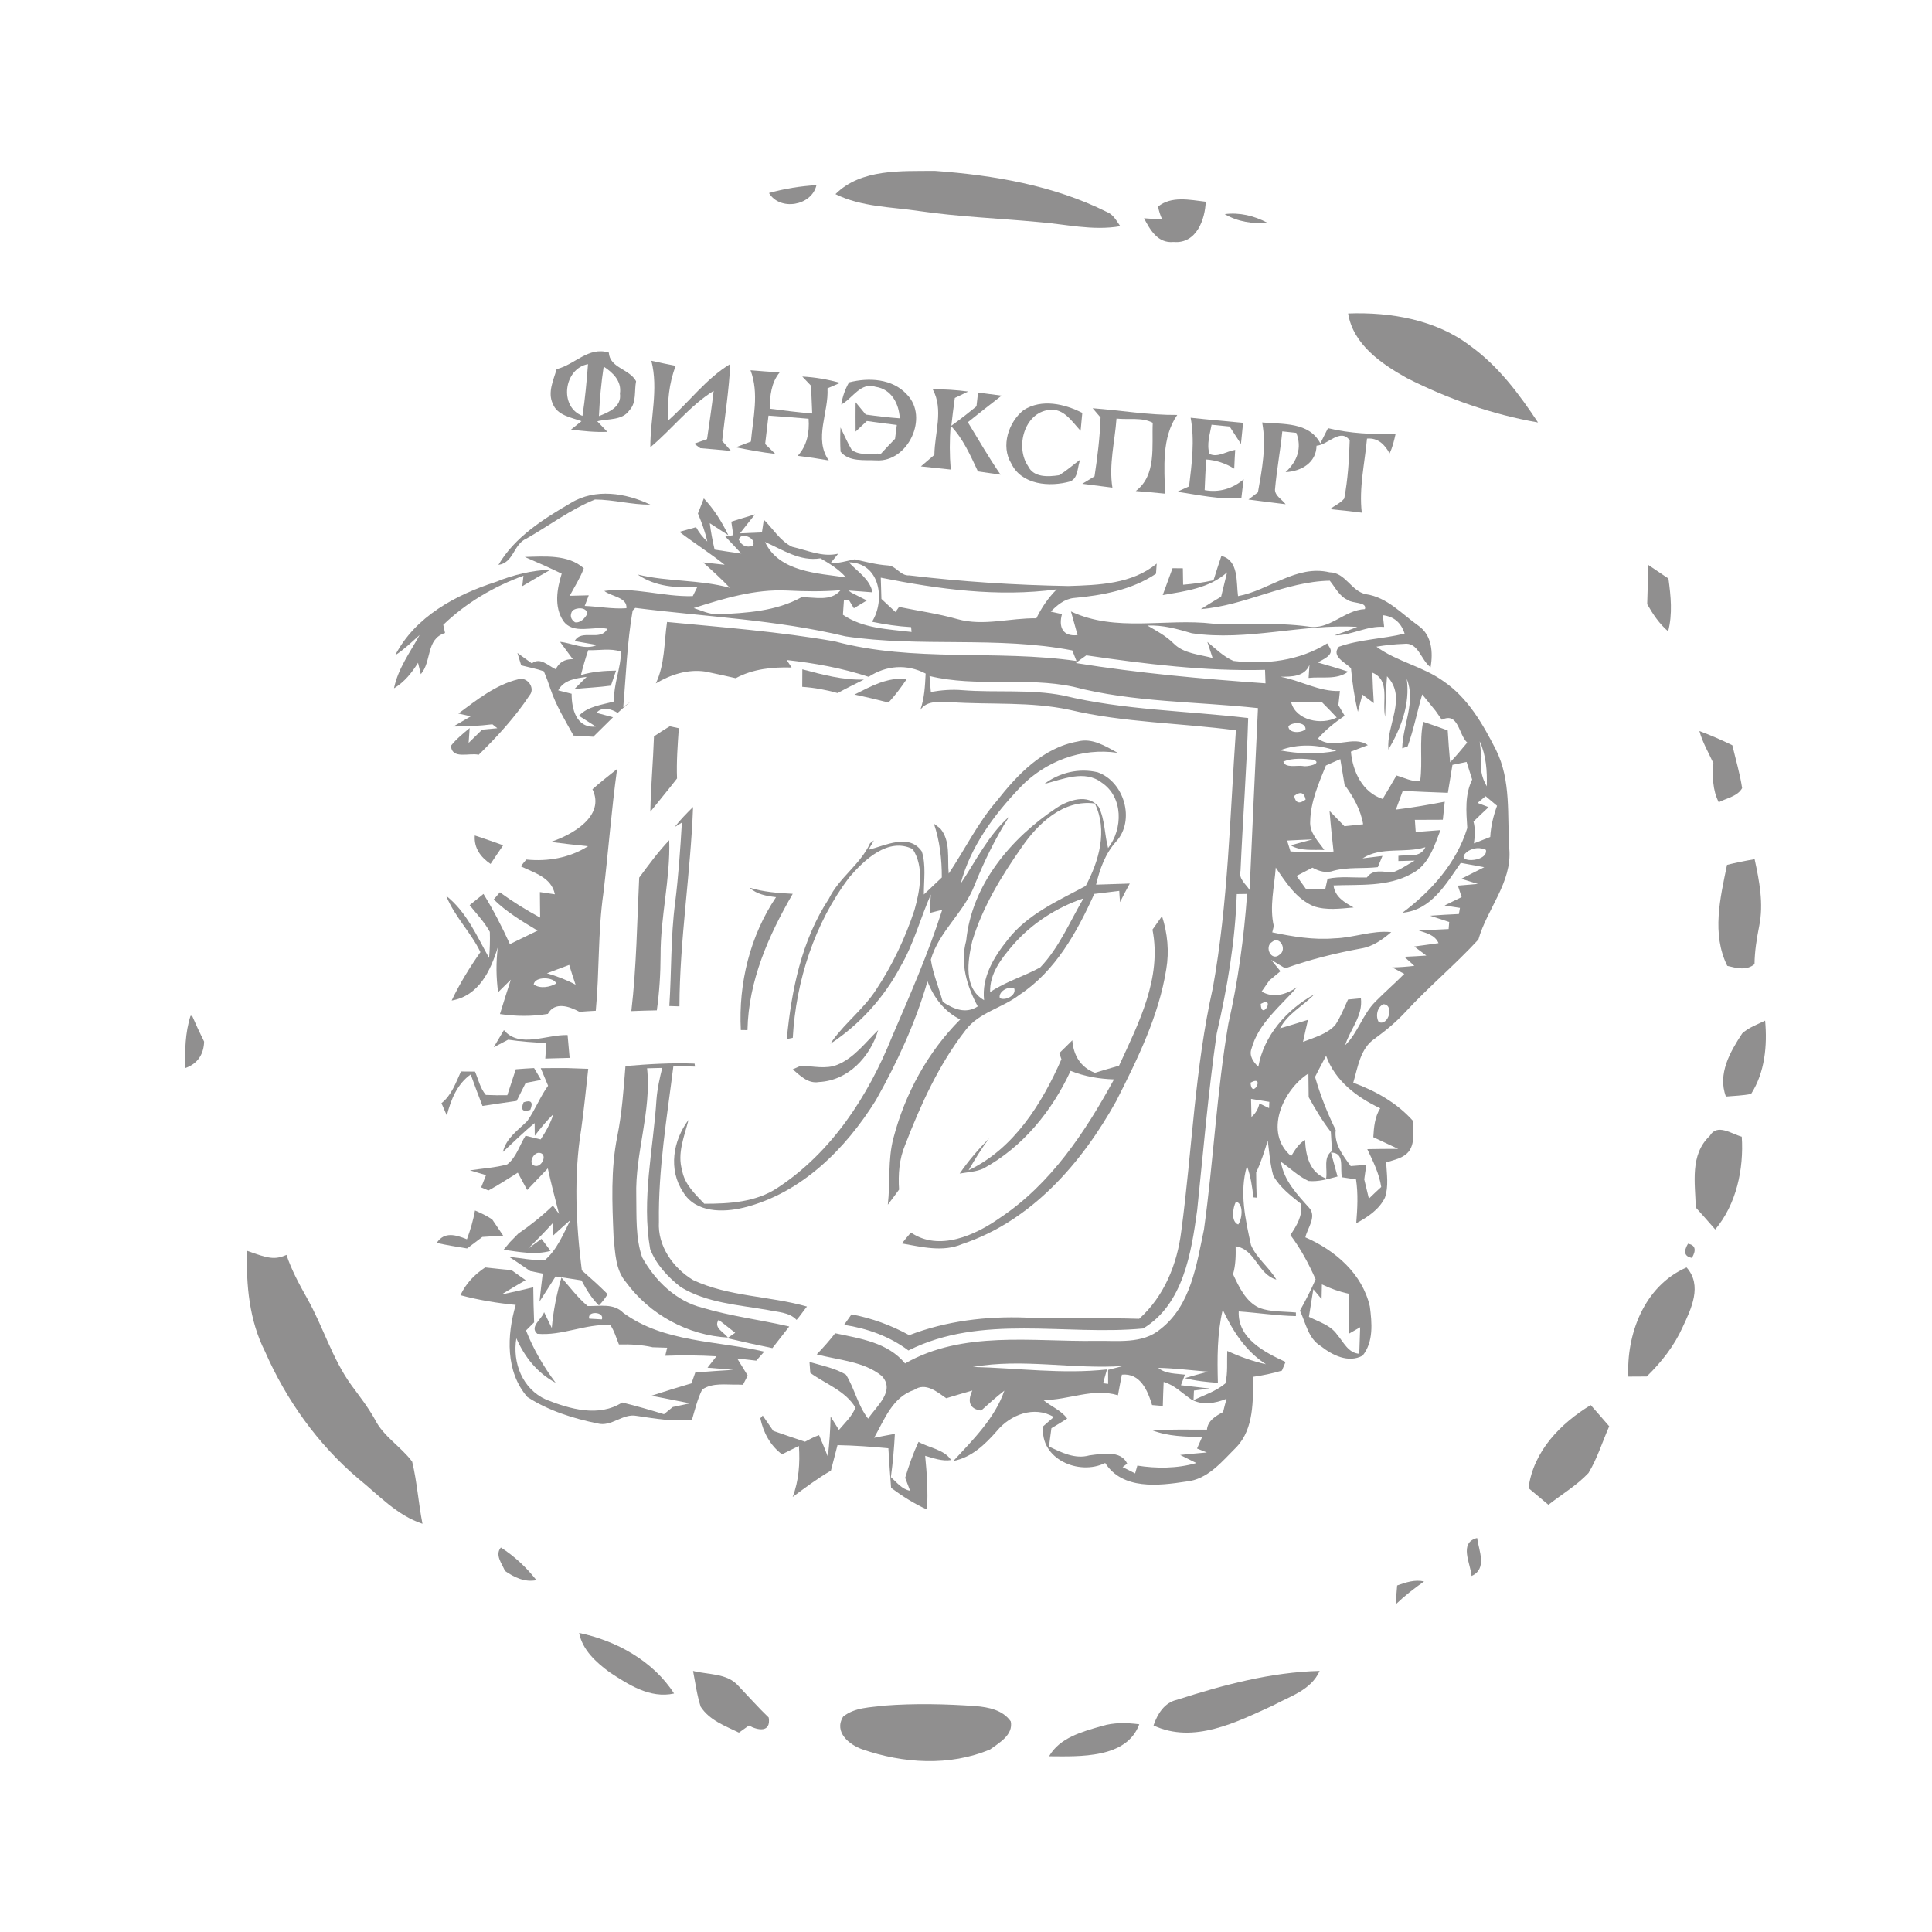 <?xml version="1.0" encoding="UTF-8"?> <svg xmlns="http://www.w3.org/2000/svg" xmlns:xlink="http://www.w3.org/1999/xlink" width="407px" height="407px" viewBox="0 0 407 407"> <!-- Generator: Sketch 63 (92445) - https://sketch.com --> <title>Desktop HD Copy 10</title> <desc>Created with Sketch.</desc> <g id="Desktop-HD-Copy-10" stroke="none" stroke-width="1" fill="none" fill-rule="evenodd"> <g id="#908f8fff" transform="translate(-393, 36)" fill="#908F8F" fill-rule="nonzero"> <path d="M569,4.894 C574.413,-0.489 582.851,0.067 589.951,0 C602.352,0.901 614.957,3.059 626.135,8.632 C627.528,9.155 628.185,10.501 629,11.646 C623.168,12.67 617.369,11.19 611.571,10.756 C603.292,9.989 594.98,9.666 586.758,8.476 C580.789,7.575 574.504,7.62 569,4.894 Z" id="Path"></path> <path d="M555,4.66 C558.275,3.732 561.627,3.208 565,3 C563.98,7.407 557.267,8.481 555,4.66 Z" id="Path"></path> <path d="M636.963,7.518 C639.762,5.229 643.65,6.102 647,6.496 C646.883,10.042 645.138,15.409 640.242,14.972 C636.823,15.324 635.23,12.278 634,9.978 C634.96,10.042 636.881,10.18 637.841,10.244 C637.42,9.36 637.139,8.455 636.963,7.518 Z" id="Path"></path> <path d="M651,9.106 C654.113,8.712 657.191,9.436 660,10.935 C656.875,11.189 653.762,10.719 651,9.106 Z" id="Path"></path> <path d="M677,30.04 C686.004,29.713 695.546,31.358 702.783,36.902 C708.689,41.171 713.051,47.042 717,53 C707.369,51.323 698.04,48.044 689.371,43.644 C683.935,40.616 678.04,36.52 677,30.04 Z" id="Path"></path> <path d="M510.263,41.761 C514.123,40.825 516.936,36.948 521.254,38.273 C521.461,41.549 525.572,41.672 527,44.312 C526.586,46.34 527.142,48.802 525.593,50.429 C524.078,52.646 521.058,52.145 518.822,52.758 C519.357,53.315 520.425,54.429 520.949,54.975 C518.386,55.086 515.824,54.808 513.294,54.496 C514.025,53.905 514.755,53.315 515.497,52.724 C513.327,51.933 510.405,51.532 509.445,49.048 C508.322,46.63 509.598,44.101 510.263,41.761 M515.704,51.61 C516.26,48 516.587,44.357 516.871,40.713 C511.779,41.627 510.699,49.705 515.704,51.61 M520.174,41.226 C519.651,44.68 519.335,48.167 519.171,51.655 C521.221,50.864 524.002,49.716 523.598,46.908 C524.002,44.279 522.104,42.485 520.174,41.226 Z" id="Shape"></path> <path d="M530.216,40 C531.914,40.381 533.625,40.74 535.346,41.077 C533.908,44.744 533.579,48.704 533.727,52.607 C538.166,48.715 541.722,43.78 546.841,40.684 C546.581,46.113 545.732,51.496 545.131,56.891 C545.596,57.419 546.536,58.473 547,59 C544.837,58.787 542.685,58.585 540.533,58.417 C540.216,58.181 539.559,57.71 539.231,57.475 C539.91,57.239 541.269,56.757 541.949,56.51 C542.436,53.123 542.945,49.736 543.342,46.337 C538.234,49.534 534.576,54.39 530,58.226 C529.967,52.158 531.756,46.012 530.216,40 Z" id="Path"></path> <path d="M551.105,42 C553.136,42.17 555.191,42.329 557.246,42.453 C555.445,44.63 555.203,47.396 555.145,50.094 C558.111,50.491 561.101,50.854 564.102,51.115 C564.021,49.165 563.94,47.215 563.859,45.265 C563.398,44.789 562.474,43.814 562.013,43.326 C564.714,43.462 567.391,43.939 570,44.653 C569.331,44.936 567.992,45.514 567.322,45.809 C567.622,50.865 564.379,56.454 567.599,61 C565.418,60.615 563.236,60.286 561.055,60.025 C563.04,57.848 563.548,55.048 563.34,52.214 C560.512,51.976 557.696,51.749 554.891,51.557 C554.66,53.552 554.418,55.547 554.187,57.542 C554.891,58.234 555.618,58.925 556.334,59.628 C553.529,59.3 550.759,58.789 548,58.234 C548.796,57.928 550.389,57.327 551.186,57.021 C551.636,52.033 552.952,46.852 551.105,42 Z" id="Path"></path> <path d="M571.864,44.553 C576.011,43.501 580.982,43.742 584.054,47.106 C588.75,51.883 584.295,61.393 577.624,60.987 C575.09,60.845 571.875,61.36 570.075,59.147 C569.977,57.449 569.977,55.75 570.065,54.052 C570.844,55.63 571.524,57.262 572.434,58.785 C574.223,60.089 576.538,59.475 578.601,59.563 C579.555,58.511 580.554,57.471 581.552,56.441 C581.64,55.707 581.838,54.249 581.925,53.526 C579.808,53.263 577.712,53 575.616,52.694 C574.815,53.439 574.025,54.173 573.246,54.918 C573.224,52.847 573.224,50.798 573.246,48.738 C573.96,49.593 574.673,50.459 575.386,51.335 C577.767,51.664 580.148,51.949 582.551,52.124 C582.375,49.045 580.806,45.988 577.482,45.495 C574.3,44.411 572.632,47.928 570.229,49.22 C570.481,47.555 571.03,45.999 571.864,44.553 Z" id="Path"></path> <path d="M589.487,46 C591.973,46 594.471,46.146 596.958,46.484 C596.009,46.934 595.07,47.385 594.144,47.835 C593.884,49.782 593.612,51.73 593.409,53.689 C595.217,52.394 596.981,51.009 598.71,49.591 C598.789,48.871 598.959,47.418 599.038,46.698 C600.688,46.912 602.338,47.126 604,47.351 C601.604,49.186 599.253,51.066 596.89,52.946 C599.151,56.649 601.31,60.42 603.785,64 C602.18,63.775 600.598,63.538 599.015,63.313 C597.41,59.925 595.907,56.413 593.262,53.666 C593.025,56.75 593.025,59.846 593.285,62.919 C591.171,62.683 589.08,62.469 587,62.255 C587.938,61.445 588.876,60.634 589.837,59.824 C589.894,55.208 591.826,50.323 589.487,46 Z" id="Path"></path> <path d="M608.639,50.384 C612.434,47.973 617.227,49.065 621,50.979 C620.913,51.919 620.729,53.812 620.642,54.752 C618.831,52.838 617.097,49.941 614.039,50.352 C608.737,50.925 606.85,58.202 609.582,62.202 C610.764,64.646 613.822,64.451 616.088,64.116 C617.693,63.176 619.081,61.91 620.588,60.808 C619.916,62.278 620.241,64.646 618.474,65.414 C614.136,66.646 608.205,66.181 606.026,61.618 C603.792,57.942 605.451,52.925 608.639,50.384 Z" id="Path"></path> <path d="M623.181,50 C629.117,50.449 635.019,51.468 641,51.413 C637.684,56.212 638.291,62.478 638.426,68 C636.368,67.781 634.311,67.606 632.265,67.441 C636.705,64.089 635.604,57.91 635.84,53.068 C633.58,51.851 630.702,52.465 628.206,52.18 C627.858,57.023 626.565,61.865 627.341,66.729 C625.216,66.455 623.102,66.181 621,65.918 C621.843,65.393 622.709,64.867 623.574,64.352 C624.204,60.233 624.71,56.102 624.845,51.95 C624.429,51.468 623.597,50.493 623.181,50 Z" id="Path"></path> <path d="M643.823,52 C647.489,52.401 651.186,52.715 654.872,53.073 C654.712,54.557 654.563,56.042 654.425,57.527 C653.615,56.302 652.816,55.078 652.038,53.853 C651.09,53.766 649.183,53.571 648.234,53.474 C647.883,55.489 647.158,57.57 647.787,59.618 C649.492,60.485 651.441,59.033 653.21,58.773 C653.125,60.084 653.061,61.417 653.008,62.739 C651.196,61.612 649.193,60.94 647.084,60.799 C646.967,62.945 646.86,65.09 646.775,67.247 C649.779,67.81 652.677,66.965 655,64.96 C654.819,66.282 654.659,67.604 654.51,68.927 C649.95,69.284 645.475,68.255 641,67.594 C641.82,67.214 642.651,66.835 643.493,66.467 C644.068,61.666 644.708,56.801 643.823,52 Z" id="Path"></path> <path d="M658,67.714 C658.869,62.861 659.818,57.919 658.892,53 C663.304,53.4 668.768,52.867 671.146,57.397 C671.671,56.331 672.209,55.265 672.757,54.199 C677.41,55.321 682.222,55.543 687,55.41 C686.68,56.809 686.371,58.219 685.731,59.518 C684.714,57.642 683.296,56.198 680.976,56.398 C680.507,61.584 679.261,66.759 679.879,72 C677.627,71.711 675.398,71.456 673.169,71.256 C674.163,70.512 675.386,69.99 676.187,69.024 C676.941,64.982 677.215,60.851 677.33,56.753 C675.352,54.099 672.792,57.731 670.346,57.897 C670.288,61.451 667.191,63.283 663.83,63.461 C666.299,61.195 667.316,58.33 666.082,55.188 C665.35,55.11 663.864,54.954 663.133,54.877 C662.721,58.985 661.944,63.061 661.59,67.181 C661.635,68.513 663.087,69.213 663.83,70.223 C661.212,69.901 658.595,69.579 656,69.235 C656.503,68.857 657.497,68.091 658,67.714 Z" id="Path"></path> <path d="M513.254,69.958 C518.395,66.822 524.825,67.837 530,70.311 C526.068,70.344 522.249,69.251 518.339,69.229 C513.186,71.316 508.723,74.695 503.932,77.445 C501.141,78.605 501.277,82.514 498,83 C501.412,77.136 507.469,73.326 513.254,69.958 Z" id="Path"></path> <path d="M541.27,69 C543.409,71.272 545.077,73.925 546.432,76.746 C545.458,76.108 543.498,74.843 542.524,74.216 C542.759,76.086 543.106,77.944 543.543,79.78 C545.413,80.071 547.272,80.351 549.164,80.608 C548.044,79.388 546.925,78.201 545.794,77.026 L547.473,76.735 C547.328,75.784 547.193,74.832 547.059,73.892 C548.716,73.377 550.374,72.851 552.053,72.358 C551.001,73.69 549.914,75.011 548.884,76.354 C550.049,76.31 552.356,76.209 553.509,76.153 C553.61,75.481 553.811,74.149 553.912,73.478 C555.86,75.381 557.35,77.978 559.869,79.187 C563.049,79.903 566.263,81.437 569.577,80.642 C569.174,81.134 568.379,82.108 567.987,82.601 C569.712,82.713 571.391,82.142 573.082,81.817 C575.367,82.366 577.651,82.948 580.025,83.116 C581.783,83.172 582.667,85.343 584.537,85.209 C595.657,86.541 606.854,87.257 618.052,87.448 C624.434,87.257 631.511,87.022 636.673,82.724 C636.64,83.261 636.573,84.325 636.528,84.862 C631.411,88.287 625.185,89.429 619.172,89.978 C617.201,90.201 615.678,91.5 614.357,92.843 C614.95,92.978 616.126,93.235 616.719,93.369 C615.98,96.045 616.831,98.149 620,97.791 C619.653,96.549 618.959,94.052 618.612,92.81 C628.096,97.265 638.521,94.209 648.476,95.373 C655.172,95.631 661.902,95.071 668.564,95.978 C673.066,96.828 676.156,92.507 680.534,92.317 C681.061,90.739 677.858,91.175 676.918,90.381 C675.148,89.631 674.286,87.716 673.133,86.328 C663.738,86.507 655.295,91.578 645.979,92.317 C647.378,91.422 648.8,90.549 650.245,89.698 C650.659,87.985 651.074,86.272 651.499,84.571 C647.748,87.929 642.687,88.534 637.939,89.362 C638.622,87.47 639.316,85.59 640.01,83.698 C640.548,83.698 641.634,83.72 642.183,83.72 C642.194,84.582 642.227,86.317 642.239,87.179 C644.377,87 646.527,86.709 648.644,86.239 C649.17,84.526 649.73,82.813 650.301,81.112 C654.019,82.052 653.403,86.653 653.806,89.575 C660.39,88.366 666.078,82.914 673.088,84.56 C676.47,84.593 677.645,88.556 680.747,89.172 C685.271,89.821 688.362,93.392 691.922,95.899 C694.666,97.892 694.901,101.474 694.375,104.563 C692.314,103.075 691.822,99.19 688.742,99.638 C686.794,99.705 684.868,99.907 682.964,100.231 C687.287,103.399 692.773,104.384 697.118,107.53 C702.224,111.022 705.393,116.541 708.136,121.948 C711.373,128.407 710.499,135.806 710.947,142.78 C711.585,149.866 706.278,155.418 704.441,161.922 C699.593,167.183 694.083,171.784 689.224,177.022 C687.242,179.194 684.98,181.075 682.606,182.799 C679.549,184.847 679.056,188.821 678.082,192.078 C682.83,193.836 687.32,196.343 690.713,200.183 C690.59,202.243 691.127,204.56 689.907,206.396 C688.776,208.007 686.727,208.299 685.013,208.881 C685.137,211.332 685.573,213.896 684.756,216.291 C683.535,218.821 681.094,220.422 678.709,221.687 C678.956,218.608 679.135,215.519 678.664,212.451 C677.925,212.34 676.447,212.116 675.719,212.004 C675.193,210.146 676.436,206.821 673.39,206.799 C673.726,208.063 674.421,210.582 674.768,211.847 C672.763,212.362 670.725,213 668.654,212.787 C666.493,211.791 664.768,210.056 662.831,208.735 C663.469,212.72 666.257,215.608 668.822,218.474 C670.423,220.354 668.419,222.705 667.993,224.664 C674.264,227.384 679.997,232.321 681.576,239.228 C682.024,242.675 682.393,246.672 680.053,249.582 C677.052,251.205 673.67,249.493 671.263,247.59 C668.587,245.989 668.083,242.698 666.851,240.101 C668.049,237.951 669.18,235.757 670.154,233.507 C668.699,230.216 666.997,227.037 664.835,224.172 C666.157,222.213 667.444,220.097 667.097,217.623 C664.925,215.888 662.618,214.142 661.241,211.679 C660.547,209.272 660.401,206.743 660.065,204.28 C659.36,206.552 658.666,208.836 657.624,210.985 C657.624,212.754 657.669,214.534 657.736,216.302 C657.557,216.291 657.221,216.257 657.042,216.235 C656.796,213.996 656.471,211.769 655.687,209.653 C654.052,215.138 655.351,220.858 656.538,226.287 C657.725,229.075 660.345,230.955 661.879,233.563 C657.949,232.466 657.479,227.149 653.302,226.545 C653.347,228.515 653.313,230.53 652.753,232.433 C654.041,235.153 655.407,238.187 658.307,239.53 C660.748,240.425 663.424,240.246 666,240.493 L666,241.254 C661.958,241.175 657.971,240.549 653.951,240.269 C653.716,245.978 659.382,248.866 663.816,250.914 C663.626,251.373 663.245,252.28 663.055,252.739 C661.084,253.332 659.057,253.746 657.031,254.037 C656.919,259.063 657.21,264.884 653.503,268.825 C650.446,271.847 647.457,275.687 642.843,276.112 C637.054,276.996 629.485,277.892 625.823,272.194 C620.291,274.937 611.96,271.332 612.767,264.459 C613.326,263.978 614.435,262.993 614.995,262.511 C610.885,260.082 605.858,261.996 603.013,265.444 C600.539,268.276 597.683,271.03 593.843,271.769 C597.952,267.336 602.61,262.724 604.581,256.959 C602.879,258.291 601.278,259.713 599.688,261.157 C597.236,260.832 596.754,259.231 597.829,256.937 C595.97,257.451 594.167,258.011 592.342,258.56 C590.405,257.216 587.986,255.146 585.601,256.791 C580.988,258.325 579.331,263.037 577.147,266.888 C578.592,266.597 580.047,266.328 581.514,266.06 C581.357,269.104 581.089,272.149 580.674,275.172 C581.906,276.269 582.981,277.724 584.728,278.049 C584.47,277.366 583.944,276 583.686,275.317 C584.459,272.743 585.355,270.201 586.497,267.75 C588.703,269.004 591.939,269.351 593.361,271.578 C591.458,271.881 589.666,271.175 587.897,270.683 C588.266,274.444 588.513,278.216 588.289,282 C585.59,280.78 583.093,279.19 580.719,277.433 C580.506,274.657 580.316,271.869 580.148,269.093 C576.576,268.757 573.004,268.5 569.432,268.433 C568.962,270.224 568.502,272.015 568.043,273.806 C565.21,275.451 562.601,277.41 559.981,279.358 C561.291,275.922 561.549,272.25 561.302,268.612 C560.104,269.183 558.917,269.776 557.742,270.369 C555.267,268.534 553.789,265.746 553.173,262.78 L553.677,262.209 C554.405,263.272 555.155,264.347 555.905,265.433 C558.122,266.205 560.351,266.978 562.59,267.716 C563.542,267.213 564.505,266.675 565.546,266.328 C566.185,267.817 566.8,269.317 567.394,270.84 C567.73,268.041 567.92,265.231 567.976,262.422 C568.547,263.351 569.141,264.291 569.734,265.231 C570.977,263.743 572.5,262.388 573.205,260.53 C571.123,257.004 566.901,255.537 563.699,253.22 C563.665,252.638 563.576,251.485 563.531,250.914 C566.117,251.687 568.861,252.19 571.212,253.59 C573.038,256.522 573.698,260.082 575.882,262.858 C577.573,260.272 581.738,256.993 578.726,253.836 C574.908,250.757 569.633,250.545 565.054,249.313 C566.431,247.903 567.73,246.425 568.939,244.869 C574.191,245.989 580.014,246.795 583.664,251.228 C595.869,244.265 610.348,246.672 623.74,246.481 C628.354,246.381 633.684,247.22 637.491,243.974 C643.873,239.015 645.06,230.429 646.628,223.03 C648.632,208.612 649.316,194.026 651.768,179.675 C653.817,170.675 655.06,161.519 655.721,152.317 C654.981,152.317 654.254,152.328 653.537,152.351 C653.223,162.269 651.544,172.086 649.316,181.735 C647.535,194.071 646.494,206.507 645.206,218.899 C643.985,227.866 642.272,238.802 633.818,243.862 C617.38,245.418 599.8,240.75 584.369,248.496 C580.406,245.519 575.691,243.84 570.82,243.101 C571.212,242.552 571.996,241.444 572.388,240.884 C576.643,241.69 580.73,243.179 584.537,245.272 C592.365,242.261 600.796,241.254 609.15,241.567 C617.089,241.881 625.028,241.567 632.978,241.825 C638.241,237.112 640.996,230.295 641.847,223.399 C644.142,206.328 644.702,188.978 648.498,172.131 C651.734,154.198 652.093,135.974 653.358,117.851 C641.69,116.284 629.798,116.25 618.298,113.53 C610.124,111.772 601.715,112.478 593.428,111.929 C591.144,111.951 588.401,111.381 586.878,113.541 C587.751,111.09 587.874,108.47 587.998,105.896 C584.034,103.825 579.7,104.16 575.994,106.578 C570.395,104.731 564.572,103.69 558.727,103.041 L559.768,104.619 C555.726,104.496 551.594,104.91 547.989,106.869 C545.85,106.388 543.711,105.896 541.583,105.47 C537.899,104.922 534.294,106.108 531.159,107.966 C533.085,103.937 532.883,99.358 533.521,95.026 C545.312,96.157 557.171,97.063 568.85,99.112 C585.478,103.578 602.89,100.813 619.776,103.243 C619.564,102.683 619.116,101.575 618.892,101.015 C603.159,97.959 586.923,100.422 571.1,98.049 C556.577,94.545 541.595,93.929 526.825,92.06 L526.276,92.619 C525.101,99.325 524.888,106.187 524.294,112.981 L525.907,111.75 C524.955,112.534 524.014,113.351 523.119,114.179 C521.831,113.34 519.759,112.78 518.662,114.168 C519.535,114.403 521.271,114.862 522.144,115.097 C520.756,116.474 519.367,117.84 517.979,119.205 C516.579,119.116 515.202,119.037 513.825,118.959 C512.055,115.769 510.129,112.623 508.965,109.153 C508.551,107.877 508.08,106.623 507.565,105.414 C505.998,104.866 504.363,104.575 502.795,104.16 C502.593,103.511 502.202,102.213 502,101.552 C502.761,102.101 504.273,103.198 505.035,103.746 C506.837,102.381 508.472,104.261 510.073,104.989 C510.768,103.545 511.966,102.828 513.668,102.862 C512.75,101.642 511.854,100.422 510.98,99.213 C513.5,99.448 516.221,101.026 518.763,99.873 C517.587,99.672 515.236,99.257 514.06,99.045 C515.493,96.392 519.491,99.224 520.946,96.459 C517.945,95.832 513.735,97.769 511.641,94.769 C509.682,91.769 510.342,88.052 511.328,84.851 C508.775,83.597 506.166,82.444 503.545,81.325 C507.666,81.224 512.694,80.743 515.986,83.72 C515.236,85.757 514.037,87.593 513.018,89.507 C514.026,89.485 516.019,89.429 517.027,89.407 C516.814,89.966 516.389,91.086 516.176,91.646 C519.099,91.757 522.032,92.34 524.966,92.127 C525.168,89.799 521.786,89.698 520.308,88.489 C526.601,87.593 532.715,89.765 538.941,89.575 L539.926,87.593 C535.57,87.918 531.024,87.593 527.329,85.03 C533.756,86.586 540.374,86.071 546.757,87.828 C544.965,85.948 543.039,84.201 541.113,82.478 C542.255,82.601 544.528,82.847 545.659,82.97 C542.58,80.519 539.254,78.425 536.13,76.041 C537.015,75.795 538.762,75.302 539.635,75.056 C540.251,76.187 541.035,77.194 541.998,78.067 C541.55,76.03 540.822,74.082 540.027,72.168 C540.43,71.104 540.844,70.052 541.27,69 M548.649,77.709 C549.287,79.007 550.273,79.422 551.605,78.963 C552.546,77.407 548.952,75.884 548.649,77.709 M554.158,78.168 C557.126,84.493 565.222,84.761 571.212,85.634 C569.689,83.899 567.786,82.746 565.837,81.616 C561.538,82.332 557.887,79.802 554.158,78.168 M571.817,82.455 C573.609,84.414 576.251,85.959 576.8,88.78 C575.098,88.657 573.407,88.5 571.727,88.399 L572.399,88.869 C573.463,89.407 574.538,89.944 575.613,90.493 C574.695,91.052 573.799,91.601 572.881,92.138 C572.634,91.735 572.142,90.918 571.895,90.504 C571.615,90.481 571.067,90.414 570.787,90.392 C570.731,91.164 570.63,92.731 570.574,93.504 C574.863,96.425 580.058,96.526 585.03,97.131 L584.941,96.112 C582.152,95.955 579.409,95.541 576.699,94.981 C579.555,90.437 578.412,82.534 571.817,82.455 M578.547,85.69 C578.58,87.179 578.625,88.668 578.681,90.168 C579.655,91.075 580.652,91.993 581.637,92.922 C581.828,92.653 582.208,92.127 582.399,91.858 C586.508,92.698 590.685,93.28 594.727,94.433 C600.192,95.966 605.779,94.153 611.322,94.254 C612.419,92.004 613.83,89.922 615.611,88.153 C603.181,89.832 590.741,88.119 578.547,85.69 M539.142,92.093 C540.788,92.631 542.435,93.425 544.226,93.414 C550.228,93.134 556.454,92.787 561.84,89.821 C564.606,89.743 568.021,90.817 570.07,88.332 C566.308,88.646 562.534,88.59 558.772,88.399 C552.031,88.075 545.491,90.067 539.142,92.093 M513.556,92.687 C513.007,93.638 513.198,94.444 514.127,95.093 C515.258,95.295 516.288,94.198 516.736,93.257 C516.579,91.847 514.373,91.925 513.556,92.687 M684.308,93.593 C684.386,94.209 684.521,95.451 684.588,96.067 C680.949,95.776 677.746,97.881 674.129,97.847 C675.742,97.31 677.332,96.705 678.933,96.067 C667.321,95.373 655.698,99.123 644.075,97.399 C641.029,96.493 637.928,95.631 634.714,95.776 C636.64,96.896 638.655,97.959 640.245,99.56 C642.395,101.72 645.654,101.843 648.453,102.616 C648.073,101.474 647.703,100.354 647.345,99.224 C649.092,100.657 650.738,102.325 652.843,103.231 C659.617,104.049 666.717,103.22 672.595,99.537 L673.133,100.444 C674.107,102.011 671.599,102.963 670.591,103.556 C672.741,104.172 674.868,104.787 677.007,105.493 C674.622,107.284 671.42,106.489 668.676,106.813 C668.721,106.131 668.811,104.765 668.855,104.082 C667.792,106.59 665.093,106.545 662.764,106.567 C666.974,107.34 670.904,109.746 675.272,109.567 C675.182,110.306 675.025,111.806 674.947,112.545 C675.272,113.104 675.932,114.224 676.268,114.784 C674.219,116.172 672.282,117.728 670.647,119.575 C673.894,122.104 678.105,118.757 681.15,120.974 C680.254,121.31 678.474,121.993 677.589,122.34 C677.959,126.526 679.997,130.903 684.274,132.313 C685.26,130.679 686.223,129.022 687.186,127.366 C688.821,127.836 690.399,128.698 692.169,128.563 C692.751,124.41 691.945,120.179 692.818,116.049 C694.531,116.631 696.267,117.224 697.98,117.873 C698.115,120.112 698.271,122.351 698.484,124.59 C699.749,123.269 700.914,121.847 702.09,120.437 C700.231,118.713 700.276,113.933 696.737,115.623 C696.413,115.153 695.752,114.224 695.427,113.754 C694.475,112.59 693.535,111.437 692.605,110.284 C691.542,113.922 690.825,117.66 689.537,121.231 L688.395,121.646 C688.496,116.731 691.306,111.873 689.347,107.004 C690.086,112.332 688.149,117.392 685.495,121.903 C684.991,116.709 689.526,110.978 685.193,106.466 C684.935,109.31 684.913,112.164 684.801,115.007 C684.106,111.851 685.932,107.25 682.102,105.705 C682.169,107.843 682.27,109.993 682.404,112.131 C681.598,111.526 680.792,110.922 680.008,110.328 C679.773,111.235 679.291,113.037 679.056,113.944 C678.328,110.922 677.881,107.854 677.601,104.765 C676.425,103.567 673.357,102.257 675.059,100.243 C679.359,98.687 684.342,98.597 688.899,97.478 C688.16,95.16 686.626,93.862 684.308,93.593 M516.915,100.97 C516.333,102.694 515.818,104.44 515.381,106.209 C517.777,105.493 520.274,105.302 522.783,105.269 C522.514,106.052 521.965,107.642 521.697,108.437 C519.144,108.784 516.568,108.896 514.015,109.142 C514.877,108.291 515.728,107.44 516.59,106.59 C514.306,106.903 511.787,107.205 510.589,109.433 C511.294,109.612 512.716,109.97 513.422,110.149 C513.41,113.362 514.418,117.47 518.516,117.056 C517.33,116.284 516.143,115.534 514.956,114.784 C516.893,112.746 519.815,112.5 522.391,111.761 C522.167,108.168 523.813,104.821 523.813,101.261 C521.596,100.522 519.188,101.037 516.915,100.97 M619.642,103.679 C632.866,105.806 646.225,107.015 659.595,107.955 C659.573,107.25 659.517,105.828 659.494,105.112 C646.897,105.437 634.288,103.881 621.848,102.056 C621.086,102.582 620.359,103.119 619.642,103.679 M589.095,109.769 C591.278,109.388 593.54,109.198 595.78,109.399 C602.846,109.948 610.001,109.142 617.01,110.519 C629.753,113.608 642.955,113.72 655.944,115.265 C655.631,126 654.802,136.713 654.332,147.437 C653.873,149.16 655.452,150.224 656.247,151.489 C656.829,138.716 657.378,125.944 658.005,113.172 C645.038,111.761 631.825,111.985 619.149,108.683 C609.139,106.534 598.725,108.828 588.815,106.41 C588.893,107.53 588.994,108.649 589.095,109.769 M664.992,111.929 C666.011,115.791 671.364,116.81 674.6,115.153 C673.569,114.034 672.528,112.97 671.464,111.907 C669.292,111.907 667.131,111.896 664.992,111.929 M664.41,116.989 C664.455,118.545 667.142,118.466 668.038,117.604 C668.027,116.026 665.25,116.06 664.41,116.989 M705.102,123.313 C704.699,125.519 705.046,127.713 706.21,129.649 C706.3,126.425 706.087,123.146 704.721,120.168 C704.822,121.22 704.956,122.261 705.102,123.313 M662.641,122.071 C666.549,122.81 670.58,122.944 674.521,122.183 C670.748,120.795 666.414,120.627 662.641,122.071 M663.357,124.433 C663.727,125.899 666.325,125.149 667.512,125.373 C668.127,125.597 671.744,124.937 669.74,124.041 C667.635,123.817 665.328,123.616 663.357,124.433 M672.315,125.261 C670.804,129.022 669.102,132.873 669.012,136.993 C668.822,139.444 670.714,141.213 671.991,143.06 C669.594,142.959 667.041,143.351 664.891,142.075 C666.045,141.761 668.351,141.134 669.505,140.832 C667.702,140.899 665.91,140.978 664.141,141.078 C664.32,141.649 664.679,142.791 664.858,143.362 C667.87,143.586 670.904,143.575 673.928,143.384 C673.614,140.53 673.312,137.687 673.088,134.832 C674.129,135.896 675.16,136.97 676.223,138.056 C677.209,137.955 679.179,137.754 680.165,137.642 C679.639,134.552 678.093,131.821 676.257,129.347 C675.943,127.534 675.663,125.72 675.35,123.918 C674.331,124.366 673.312,124.813 672.315,125.261 M698.977,125.127 C698.652,127.086 698.327,129.056 698.014,131.015 C694.834,130.892 691.665,130.78 688.507,130.612 C688.014,131.922 687.533,133.243 687.063,134.552 C690.511,134.138 693.938,133.545 697.353,132.884 C697.208,134.149 697.073,135.414 696.95,136.69 C694.979,136.701 692.997,136.701 691.06,136.713 L691.239,139.276 C692.964,139.142 694.711,139.007 696.457,138.873 C695.125,142.299 693.927,146.317 690.366,148.063 C685.338,150.873 679.459,150.302 673.928,150.526 C674.219,152.944 676.223,154.097 678.161,155.172 C675.361,155.407 672.427,155.832 669.718,154.903 C666.078,153.358 663.884,149.899 661.756,146.765 C661.454,150.851 660.401,155.015 661.342,159.09 C661.263,159.425 661.095,160.086 661.017,160.41 C665.317,161.306 669.706,162.045 674.118,161.675 C678.149,161.575 682.024,159.94 686.088,160.366 C684.241,161.933 682.203,163.41 679.762,163.802 C674.32,164.799 668.956,166.131 663.749,167.989 C662.764,167.384 661.778,166.791 660.793,166.209 C661.286,166.813 662.26,168.011 662.741,168.604 C662.159,169.086 660.983,170.06 660.401,170.541 C659.852,171.325 659.315,172.097 658.777,172.881 C661.319,174.358 663.962,173.474 666.224,171.974 C662.73,176.004 658.106,179.541 656.65,184.903 C656.079,186.392 657.019,187.724 658.083,188.72 C659.237,182.116 664.13,176.619 669.885,173.463 C667.523,175.914 664.287,177.504 662.663,180.627 C664.6,180.056 666.593,179.463 668.542,178.836 C668.183,180.381 667.825,181.925 667.5,183.481 C669.863,182.53 672.539,181.881 674.309,179.899 C675.417,178.243 676.134,176.362 676.974,174.56 C677.657,174.493 679.023,174.369 679.695,174.302 C680.142,178.03 677.41,180.84 676.369,184.198 C679.09,181.556 680.053,177.683 682.729,175.019 C684.711,173.004 686.85,171.157 688.832,169.153 C688.194,168.817 686.917,168.134 686.279,167.799 C687.835,167.765 689.392,167.653 690.948,167.463 C690.422,166.993 689.369,166.041 688.843,165.56 C690.377,165.504 691.911,165.403 693.479,165.302 C692.841,164.832 691.564,163.869 690.926,163.388 C692.628,163.175 694.307,162.929 696.043,162.683 C695.282,160.925 693.412,160.545 691.799,159.996 C693.927,159.929 696.032,159.817 698.171,159.716 L698.294,158.228 C696.905,157.791 695.595,157.354 694.251,156.907 C696.267,156.761 698.283,156.638 700.332,156.549 L700.556,155.261 C699.749,155.138 698.126,154.881 697.32,154.757 C698.507,154.164 699.693,153.571 700.914,152.989 C700.712,152.384 700.321,151.175 700.119,150.571 C701.507,150.448 702.907,150.325 704.329,150.213 C703.154,149.843 702,149.485 700.847,149.127 C702.448,148.31 704.061,147.504 705.673,146.687 C704.005,146.384 702.359,146.071 700.724,145.78 C697.611,150.224 694.487,155.754 688.44,156.28 C694.52,151.746 699.839,145.78 702.101,138.425 C701.877,134.966 701.552,131.463 703.131,128.228 C702.728,126.985 702.336,125.743 701.955,124.511 C701.216,124.668 699.716,124.97 698.977,125.127 M665.63,131.675 C665.922,133.175 666.728,133.433 668.049,132.437 C667.736,130.925 666.929,130.668 665.63,131.675 M704.262,133.142 C704.844,133.366 706.009,133.813 706.591,134.037 C705.516,135.034 704.452,136.041 703.411,137.071 C703.814,138.582 703.702,140.138 703.501,141.672 C704.632,141.213 705.785,140.765 706.938,140.317 C707.061,138.056 707.599,135.862 708.372,133.746 C707.767,133.243 706.569,132.235 705.964,131.731 C705.539,132.078 704.688,132.784 704.262,133.142 M680.042,144.828 C681.094,144.694 683.188,144.437 684.23,144.313 C683.983,144.907 683.502,146.082 683.255,146.675 C680.165,147.034 677.018,146.619 673.984,147.425 C672.383,148.007 670.882,147.549 669.482,146.787 C668.363,147.358 667.232,147.94 666.134,148.522 C666.795,149.44 667.467,150.381 668.15,151.31 C669.471,151.321 670.815,151.332 672.17,151.354 C672.293,150.806 672.539,149.687 672.662,149.127 C675.384,148.545 678.194,148.937 680.96,148.847 C682.259,146.978 684.465,147.716 686.368,147.784 C688.026,147.224 689.47,146.149 691.027,145.299 C690.164,145.321 688.451,145.366 687.589,145.388 L687.589,144.291 C689.548,144.011 692.191,144.828 693.277,142.478 C688.944,143.81 683.961,142.276 680.042,144.828 M702.336,143.25 C698.563,145.892 706.558,145.836 706.031,143.037 C704.8,142.489 703.568,142.556 702.336,143.25 M701.048,157.735 C701.631,158.34 701.631,158.34 701.048,157.735 M660.95,162.448 C659.281,163.489 660.849,166.646 662.573,165.101 C664.197,164.049 662.618,161.026 660.95,162.448 M658.587,175.478 C658.744,179.239 661.879,173.675 658.587,175.478 M684.476,175.545 C683.099,176.071 682.729,178.131 683.457,179.306 C685.461,180.213 686.805,175.735 684.476,175.545 M670.031,190.858 C671.14,194.709 672.607,198.448 674.387,202.052 C674.017,205.007 675.899,207.403 677.545,209.653 C678.373,209.586 680.031,209.451 680.859,209.384 C680.68,210.403 680.534,211.422 680.4,212.463 C680.736,213.795 681.061,215.149 681.374,216.504 C682.225,215.675 683.087,214.858 683.972,214.052 C683.547,211.209 682.248,208.634 681.038,206.082 C683.188,206.037 685.372,206.026 687.544,206.026 C685.797,205.187 684.05,204.369 682.304,203.563 C682.427,201.47 682.606,199.31 683.759,197.474 C678.844,195.146 674.241,191.709 672.36,186.403 C671.576,187.881 670.781,189.358 670.031,190.858 M665.003,207.549 C665.787,206.272 666.571,204.918 667.926,204.146 C668.071,207.425 668.867,211.007 672.36,212.261 C672.707,210.347 671.677,207.806 673.603,206.474 C673.525,205.119 673.435,203.776 673.357,202.444 C671.576,200.149 670.087,197.653 668.687,195.123 C668.676,193.455 668.654,191.799 668.631,190.142 C663.212,193.646 659.181,202.623 665.003,207.549 M656.437,192.078 C656.717,195.817 659.673,190.265 656.437,192.078 M656.549,195.493 C656.572,196.444 656.616,198.347 656.639,199.299 C657.512,198.549 658.072,197.608 658.307,196.455 C658.811,196.701 659.83,197.194 660.345,197.44 C660.356,197.104 660.39,196.455 660.401,196.119 C659.102,195.907 657.826,195.694 656.549,195.493 M653.369,217.142 C652.697,218.418 652.26,221.362 653.851,221.955 C654.702,220.757 655.026,217.534 653.369,217.142 M671.476,234.571 C671.464,235.343 671.431,236.888 671.408,237.66 C670.972,237.134 670.109,236.104 669.673,235.59 C669.337,237.515 669.068,239.463 668.743,241.41 C670.826,242.474 673.323,243.157 674.712,245.194 C676.055,246.739 676.996,249.022 679.347,249.19 C679.403,247.321 679.459,245.463 679.538,243.604 C678.944,243.94 677.757,244.623 677.175,244.959 C677.164,242.149 677.142,239.34 677.097,236.53 C675.137,236.116 673.267,235.444 671.476,234.571 M650.581,239.922 C649.394,244.959 649.427,250.164 649.562,255.313 C647.21,255.146 644.859,254.91 642.597,254.317 C644.209,253.847 645.844,253.399 647.502,252.963 C643.985,252.683 640.492,252.235 636.987,252.157 C638.566,253.466 640.693,253.332 642.619,253.59 C642.418,254.149 641.992,255.257 641.78,255.817 C643.795,256.052 645.822,256.265 647.849,256.511 C647.02,256.612 645.352,256.825 644.523,256.937 L644.433,258.951 C646.706,257.899 649.181,257.071 651.141,255.437 C651.689,253.209 651.443,250.869 651.533,248.597 C654.153,249.784 656.863,250.769 659.684,251.396 C655.407,248.631 652.72,244.433 650.581,239.922 M597.963,251.966 C607.381,252.201 616.798,253.522 626.204,252.493 C625.924,253.455 625.644,254.418 625.386,255.392 C625.644,255.425 626.181,255.504 626.439,255.537 C626.439,254.799 626.439,253.321 626.439,252.582 C627.223,252.381 628.813,251.966 629.597,251.765 C619.037,252.504 608.456,250.108 597.963,251.966 M629.339,253.59 C629.048,255.034 628.768,256.478 628.51,257.933 C623.203,256.332 618.108,258.963 612.8,258.94 C614.39,260.284 616.585,261.112 617.817,262.847 C616.719,263.541 615.6,264.224 614.491,264.873 C614.357,265.836 614.099,267.761 613.976,268.724 C616.63,269.989 619.452,271.444 622.497,270.593 C625.039,270.269 629.16,269.44 630.459,272.328 C630.212,272.507 629.731,272.866 629.496,273.056 C630.156,273.381 631.467,274.052 632.127,274.388 C632.25,273.985 632.486,273.157 632.598,272.743 C636.55,273.369 640.94,273.392 645.027,272.205 C643.885,271.634 642.754,271.063 641.623,270.504 C643.493,270.313 645.363,270.134 647.244,269.978 C646.729,269.776 645.687,269.362 645.172,269.149 C645.441,268.545 645.979,267.347 646.236,266.743 C642.698,266.642 639.081,266.619 635.744,265.31 C639.574,265.086 643.414,265.175 647.255,265.175 C647.468,263.216 649.103,262.31 650.659,261.47 C650.883,260.53 651.13,259.601 651.387,258.672 C649.013,259.634 646.236,260.138 643.907,258.772 C642.026,257.485 640.391,255.761 638.14,255.123 C638.062,256.802 638.006,258.493 637.961,260.183 C637.39,260.138 636.27,260.037 635.699,259.993 C634.77,256.925 633.213,253.209 629.339,253.59 Z" id="Shape"></path> <path d="M497.422,86.592 C501.125,85.093 505.007,84.158 509,84 C506.998,85.15 504.996,86.288 503.027,87.483 L503.272,85.285 C497.043,87.539 491.182,91 486.377,95.621 C486.466,96.049 486.655,96.917 486.755,97.345 C482.673,98.63 484.008,103.308 481.65,106.024 C481.506,105.427 481.205,104.221 481.061,103.624 C479.748,105.754 478.158,107.715 476,109 C476.845,104.841 479.392,101.414 481.394,97.774 C479.737,99.261 478.113,100.828 476.245,102.046 C480.471,93.862 489.058,89.286 497.422,86.592 Z" id="Path"></path> <path d="M740.214,83 C741.615,83.955 743.039,84.922 744.476,85.878 C744.986,89.57 745.366,93.344 744.416,97 C742.541,95.408 741.199,93.367 740,91.28 C740.107,88.52 740.154,85.76 740.214,83 Z" id="Path"></path> <path d="M562,108.689 C562,107.464 562.011,106.226 562.023,105 C566.272,106.129 570.579,107.294 575,107.16 C573.14,108.083 571.279,109.005 569.453,110 C567.007,109.308 564.515,108.859 562,108.689 Z" id="Path"></path> <path d="M489.563,114.311 C493.449,111.451 497.389,108.242 502.189,107.096 C504.038,106.485 505.854,108.93 504.566,110.469 C501.528,115.054 497.775,119.147 493.845,123 C491.864,122.52 488.209,124.07 488,121.101 C489.123,119.682 490.543,118.536 491.941,117.379 C491.886,118.164 491.776,119.714 491.721,120.5 C492.667,119.562 493.614,118.634 494.572,117.706 C495.375,117.63 496.96,117.488 497.764,117.411 C497.5,117.204 496.982,116.789 496.729,116.582 C493.999,116.92 491.225,117.04 488.495,117.051 C489.409,116.516 491.247,115.436 492.172,114.901 C491.522,114.748 490.213,114.453 489.563,114.311 Z" id="Path"></path> <path d="M573,110.317 C576.429,108.624 579.938,106.561 584,107.082 C582.826,108.797 581.595,110.48 580.168,112 C577.775,111.381 575.405,110.817 573,110.317 Z" id="Path"></path> <path d="M530.769,119.132 C531.847,118.384 532.957,117.681 534.089,117 C534.569,117.102 535.52,117.306 536,117.408 C535.754,120.936 535.488,124.463 535.626,127.991 C533.79,130.372 531.868,132.652 530,135 C530.107,129.703 530.587,124.429 530.769,119.132 Z" id="Path"></path> <path d="M751,118 C753.35,118.875 755.679,119.89 757.942,121.002 C758.646,124.004 759.545,126.974 760,130.03 C759.047,131.769 756.729,132.125 755.072,133 C753.751,130.408 753.74,127.59 753.946,124.771 C752.917,122.536 751.65,120.387 751,118 Z" id="Path"></path> <path d="M602.925,132.794 C607.332,127.19 612.668,121.509 620.016,120.209 C623.081,119.38 625.877,121.195 628.461,122.596 C620.878,121.442 613.149,124.378 607.892,129.891 C602.4,135.651 597.434,142.331 595.387,150.141 C598.608,145.323 601.192,139.966 605.576,136.044 C602.668,140.616 600.297,145.491 598.284,150.523 C596.069,156.238 590.79,160.227 589.09,166.156 C589.559,169.204 590.801,172.073 591.606,175.054 C593.843,176.555 596.449,177.676 598.977,176.006 C596.695,171.781 595.219,166.963 596.539,162.177 C597.724,150.321 606.001,140.549 615.587,134.183 C618.126,132.525 622.209,131.124 624.457,133.982 C625.788,136.66 625.665,139.809 626.436,142.656 C629.579,138.621 629.647,131.92 625.105,128.883 C621.493,126.092 616.873,128.177 613.003,129.152 C616.169,126.742 620.329,125.756 624.222,126.686 C629.826,128.647 632.219,136.817 628.125,141.288 C625.832,143.832 624.68,147.082 623.897,150.366 C626.258,150.276 628.629,150.198 631,150.13 C630.273,151.408 629.613,152.719 628.953,154.041 C628.931,153.739 628.875,153.134 628.852,152.842 L628.785,151.677 C627.018,151.89 625.262,152.103 623.517,152.316 C619.882,160.373 615.319,168.599 607.769,173.563 C604.167,176.354 599.223,177.25 596.405,181.016 C590.767,188.255 586.964,196.694 583.676,205.199 C582.423,208.169 582.188,211.408 582.401,214.602 C581.618,215.666 580.846,216.742 580.03,217.784 C580.567,213.111 579.996,208.326 581.215,203.742 C583.665,194.396 588.441,185.61 595.286,178.763 C591.942,177.093 589.694,174.157 588.385,170.717 C585.857,179.503 581.987,187.829 577.513,195.775 C571.115,206.062 561.787,215.386 549.718,218.389 C545.345,219.476 539.495,219.51 536.9,215.106 C533.757,210.388 534.775,204.269 538.041,199.921 C537.18,203.373 535.614,206.948 536.699,210.545 C537.18,213.47 539.428,215.532 541.363,217.583 C546.653,217.583 552.179,217.269 556.742,214.265 C568.14,206.824 575.88,194.923 580.891,182.472 C584.683,173.642 588.575,164.822 591.494,155.655 C590.834,155.834 589.515,156.171 588.843,156.339 C588.911,155.364 589.034,153.414 589.09,152.439 C586.875,157.471 585.488,162.872 582.692,167.635 C579.213,174.191 574.113,179.805 567.927,183.884 L568.509,183.033 C571.261,179.279 575.052,176.41 577.58,172.465 C581.014,167.288 583.71,161.595 585.656,155.678 C586.797,151.565 587.736,146.701 585.275,142.868 C580.097,140.302 575.041,145.177 571.887,148.842 C564.594,158.513 560.691,170.582 560.008,182.629 C559.684,182.697 559.058,182.82 558.744,182.887 C559.74,172.588 561.843,162.099 567.614,153.324 C569.773,148.875 574.247,146.13 576.294,141.636 C576.495,141.49 576.898,141.187 577.099,141.042 L575.958,143.025 C579.437,142.151 584.548,139.462 587.199,143.384 C588.116,146.298 587.602,149.435 587.624,152.439 C588.866,151.24 590.13,150.041 591.405,148.853 C591.416,145.009 590.98,141.165 589.738,137.512 L591.036,138.487 C593.318,141.131 592.535,144.852 592.859,148.035 C596.248,142.981 598.932,137.433 602.925,132.794 M608.227,142.487 C603.943,148.606 599.961,155.106 597.803,162.312 C596.863,166.436 595.924,172.162 600.308,174.695 C599.771,169.854 602.366,165.607 605.263,161.998 C609.446,156.563 615.855,153.795 621.716,150.635 C624.513,145.39 626.392,138.946 623.64,133.264 C617.041,132.368 611.683,137.444 608.227,142.487 M606.337,163.141 C603.955,165.932 601.46,169.092 601.583,172.992 C604.872,170.784 608.708,169.675 612.142,167.792 C616.124,163.634 618.361,158.165 621.258,153.246 C615.542,155.184 610.296,158.569 606.337,163.141 M603.619,174.269 C604.793,174.874 607.131,173.709 606.672,172.252 C605.476,171.636 603.261,172.868 603.619,174.269 Z" id="Shape"></path> <path d="M517.807,130.265 C519.474,128.769 521.254,127.407 523,126 C521.795,134.698 521.153,143.474 520.105,152.206 C518.934,160.401 519.294,168.698 518.506,176.927 C517.345,176.983 516.208,177.061 515.07,177.15 C512.952,176 509.877,174.928 508.413,177.585 C505.068,178.155 501.666,178.11 498.32,177.619 C499.053,175.207 499.83,172.795 500.607,170.384 C499.706,171.266 498.816,172.148 497.937,173.019 C497.509,169.881 497.476,166.71 497.87,163.573 C496.338,168.497 493.894,173.789 488.149,174.772 C489.85,171.188 491.934,167.815 494.209,164.577 C492.193,160.379 488.723,157.063 487,152.719 C491.292,156.114 493.443,161.172 496.034,165.806 C496.191,163.974 496.248,162.143 496.191,160.312 C495.054,158.235 493.398,156.516 491.934,154.685 C492.891,153.892 493.871,153.099 494.851,152.318 C496.935,155.712 498.76,159.263 500.416,162.891 C502.353,161.942 504.302,160.993 506.25,160.044 C503.006,158.101 499.717,156.136 497.014,153.479 C497.329,153.099 497.982,152.351 498.309,151.971 C500.99,153.959 503.851,155.701 506.791,157.309 C506.746,155.5 506.768,153.724 506.735,151.927 C507.523,152.05 509.1,152.284 509.889,152.396 C509.168,148.811 505.529,147.885 502.713,146.5 C503.085,146.02 503.468,145.54 503.874,145.071 C508.424,145.529 512.975,144.725 516.872,142.268 C514.248,142.012 511.623,141.699 509.021,141.364 C513.561,139.868 520.556,135.915 517.807,130.265 M508.222,169.033 C510.294,169.635 512.333,170.406 514.248,171.433 C513.775,170.049 513.335,168.653 512.907,167.268 C511.342,167.86 509.776,168.452 508.222,169.033 M505.439,171.389 C506.78,172.338 508.819,171.969 510.181,171.188 C509.72,169.781 505.62,169.624 505.439,171.389 Z" id="Shape"></path> <path d="M535.117,138.235 C536.304,136.706 537.642,135.348 539,134 C538.487,148.042 536.183,161.913 536.133,176 C535.6,175.977 534.533,175.943 534,175.932 C534.483,168.685 534.272,161.37 535.227,154.168 C535.922,148.562 536.314,142.923 536.646,137.284 C536.264,137.522 535.499,137.997 535.117,138.235 Z" id="Path"></path> <path d="M496.344,146 C494.295,144.609 492.811,142.682 493.02,140 C495.017,140.657 497.014,141.358 499,142.069 C498.111,143.383 497.202,144.675 496.344,146 Z" id="Path"></path> <path d="M527.654,148.882 C529.657,146.188 531.637,143.46 533.979,141 C534.235,149.15 532.115,157.155 532.161,165.294 C532.15,169.152 531.905,173.009 531.369,176.843 C529.576,176.877 527.782,176.922 526,177 C527.095,167.665 527.2,158.251 527.654,148.882 Z" id="Path"></path> <path d="M756.819,146.194 C758.735,145.723 760.672,145.329 762.632,145 C763.627,149.602 764.558,154.39 763.595,159.09 C763.07,161.73 762.642,164.404 762.61,167.11 C760.897,168.534 758.799,167.931 756.872,167.471 C753.543,160.733 755.384,153.162 756.819,146.194 Z" id="Path"></path> <path d="M550.9,151 C553.841,151.92 556.926,152.136 560,152.294 C554.917,161.061 550.666,170.633 550.467,181 C550.123,181 549.423,181 549.068,180.989 C548.547,171.155 551.011,161.14 556.482,152.998 C554.473,152.76 552.442,152.419 550.9,151 Z" id="Path"></path> <path d="M635.781,159.835 C636.455,158.897 637.118,157.949 637.792,157 C638.95,160.594 639.331,164.411 638.691,168.149 C637.129,178.015 632.636,187.077 628.164,195.916 C620.918,208.974 610.323,221.195 595.707,226.072 C591.617,227.835 587.168,226.674 583,225.949 C583.607,225.168 584.236,224.398 584.899,223.65 C590.831,227.69 598.437,224.23 603.661,220.547 C614.401,213.394 621.603,202.479 627.681,191.385 C624.535,191.285 621.446,190.76 618.536,189.588 C614.615,198.048 608.458,205.648 600.156,210.168 C598.594,210.883 596.808,210.927 595.167,211.228 C596.976,208.561 599.1,206.128 601.358,203.818 C599.762,205.961 598.369,208.226 597.044,210.525 C606.604,205.994 612.503,196.463 616.603,187.144 C616.491,186.821 616.266,186.173 616.154,185.85 C617.075,184.968 617.985,184.064 618.895,183.149 C619.131,186.307 620.625,188.841 623.659,190.001 C625.333,189.477 627.029,188.986 628.737,188.506 C632.871,179.533 637.792,170.024 635.781,159.835 Z" id="Path"></path> <path d="M433.134,178.011 L433.478,178 C434.266,179.818 435.102,181.637 436,183.422 C435.938,185.954 434.721,188.085 432.027,189 C431.941,185.307 432.002,181.581 433.134,178.011 Z" id="Path"></path> <path d="M760.022,181.696 C761.393,180.435 763.189,179.837 764.844,179 C765.322,184.261 764.8,189.88 761.894,194.446 C760.141,194.815 758.335,194.837 756.582,195 C754.797,190.239 757.453,185.598 760.022,181.696 Z" id="Path"></path> <path d="M498.511,182.085 C498.673,181.814 498.997,181.271 499.159,181 C502.409,184.91 508.185,181.894 512.568,182.045 C512.709,183.643 512.849,185.251 513,186.859 C511.715,186.899 509.157,186.96 507.872,187 C507.926,186.176 508.034,184.538 508.088,183.724 C505.399,183.603 502.711,183.412 500.055,183.02 C499.03,183.553 498.015,184.085 497,184.618 C497.378,183.985 498.134,182.719 498.511,182.085 Z" id="Path"></path> <path d="M569.407,188.299 C572.989,186.824 575.311,183.598 578,181 C576.337,186.604 571.706,191.646 565.502,191.943 C563.214,192.34 561.551,190.578 560,189.268 C560.424,189.081 561.272,188.706 561.685,188.519 C564.218,188.552 566.952,189.312 569.407,188.299 Z" id="Path"></path> <path d="M524.76,188.576 C529.598,188.161 534.458,187.869 539.318,188.06 C539.341,188.217 539.397,188.531 539.42,188.688 C537.886,188.665 536.375,188.62 534.864,188.542 C533.499,199.442 531.65,210.387 531.808,221.4 C531.503,226.48 534.785,231.111 539.003,233.657 C546.547,237.189 555.095,236.988 563,239.242 C562.244,240.161 561.602,241.159 560.812,242.056 C559.245,240.397 556.764,240.419 554.689,239.959 C548.52,238.883 541.889,238.479 536.42,235.148 C533.702,233.051 531.188,230.338 529.958,227.108 C528.12,216.6 530.635,206.059 531.3,195.562 C531.481,193.33 531.966,191.132 532.507,188.968 C531.436,188.99 530.376,189.013 529.316,189.047 C530.274,198.119 526.778,206.877 527.038,215.916 C527.117,220.245 526.857,224.73 528.278,228.88 C530.985,233.78 535.405,238.109 540.987,239.5 C546.964,241.283 553.189,242.034 559.267,243.447 C558.061,244.95 556.922,246.497 555.715,248 C552.524,247.35 549.366,246.666 546.22,245.914 L547.878,244.77 C547.009,244.086 545.261,242.718 544.393,242.034 C543.231,243.705 545.509,244.636 546.344,245.78 C537.931,245.32 529.879,240.935 524.918,234.162 C522.606,231.526 522.617,227.837 522.256,224.551 C521.963,217.486 521.636,210.331 523.046,203.356 C524.027,198.489 524.365,193.521 524.76,188.576 Z" id="Path"></path> <path d="M490.109,189.718 C491.075,189.729 492.063,189.729 493.063,189.741 C493.774,191.384 494.151,193.271 495.351,194.66 C496.85,194.729 498.36,194.752 499.87,194.718 C500.459,192.889 501.059,191.072 501.658,189.255 C502.935,189.15 504.224,189.069 505.512,189 C505.878,189.625 506.622,190.875 507,191.5 C506.189,191.662 504.557,191.975 503.746,192.125 C503.102,193.387 502.469,194.66 501.836,195.921 C499.426,196.257 497.039,196.616 494.64,196.975 C493.774,194.775 492.952,192.553 492.163,190.343 C489.309,192.356 487.977,195.655 487.133,199 C486.744,198.132 486.378,197.264 486,196.396 C488.11,194.752 489.021,192.113 490.109,189.718 Z" id="Path"></path> <path d="M506.915,189.024 C508.745,188.991 510.598,189.002 512.44,189.002 C513.565,189.047 515.805,189.126 516.919,189.16 C516.441,193.399 516.032,197.651 515.441,201.879 C513.838,211.712 514.327,221.759 515.566,231.614 C517.408,233.238 519.261,234.873 521,236.632 C520.488,237.5 519.875,238.29 519.17,239 C517.59,237.489 516.51,235.617 515.498,233.734 C513.679,233.441 511.86,233.159 510.041,232.9 C508.927,234.67 507.79,236.429 506.653,238.199 C506.858,236.226 507.085,234.264 507.336,232.302 C506.437,232.11 505.562,231.93 504.687,231.761 C503.175,230.746 501.731,229.697 500.208,228.75 C502.709,229.043 505.244,229.551 507.79,229.449 C510.371,227.239 511.655,223.969 513.156,221.015 C511.894,222.12 510.655,223.236 509.427,224.364 C509.45,223.665 509.495,222.278 509.518,221.578 C507.836,223.462 506.062,225.243 504.278,227.014 C504.982,226.506 506.381,225.491 507.074,224.984 C507.711,225.807 508.347,226.653 508.984,227.51 C505.71,228.423 502.356,227.724 499.094,227.273 C499.423,226.878 500.083,226.078 500.412,225.683 C500.856,225.232 501.731,224.33 502.174,223.879 C504.755,222.108 507.211,220.146 509.473,217.97 C509.791,218.41 510.45,219.289 510.769,219.729 C509.939,216.538 509.109,213.347 508.404,210.133 C506.949,211.644 505.505,213.166 504.05,214.689 C503.391,213.46 502.731,212.242 502.083,211.035 C500.037,212.309 498.014,213.64 495.899,214.79 C495.513,214.621 494.751,214.294 494.365,214.136 C494.615,213.482 495.126,212.197 495.388,211.554 C494.24,211.216 493.114,210.877 492,210.55 C494.603,210.144 497.286,210.009 499.844,209.299 C501.777,207.833 502.447,205.239 503.709,203.255 C504.505,203.446 506.096,203.83 506.892,204.033 C508.006,202.364 508.984,200.605 509.586,198.688 C508.154,200.109 506.869,201.665 505.653,203.255 L505.63,200.594 C503.289,202.499 501.151,204.63 498.946,206.671 C499.605,203.785 502.083,202.138 504.062,200.176 C505.744,197.82 506.756,195.068 508.461,192.723 C507.938,191.483 507.415,190.253 506.915,189.024 M506.517,206.852 C505.164,206.863 504.13,209.513 505.926,209.637 C507.336,209.682 508.393,206.92 506.517,206.852 Z" id="Shape"></path> <path d="M503.305,196.205 C504.9,195.66 505.367,196.205 504.716,197.806 C503.087,198.328 502.621,197.795 503.305,196.205 Z" id="Path"></path> <path d="M753.162,203.312 C754.739,200.575 757.75,202.878 759.923,203.457 C760.387,210.268 758.776,217.736 754.331,223 C752.974,221.442 751.617,219.895 750.239,218.381 C750.106,213.206 748.97,207.263 753.162,203.312 Z" id="Path"></path> <path d="" id="Path"></path> <path d="M493.065,219 C494.314,219.548 495.586,220.117 496.704,220.908 C497.477,222.025 498.239,223.153 499,224.302 C497.906,224.365 495.705,224.513 494.611,224.576 C493.528,225.377 492.458,226.188 491.399,227 C489.246,226.652 487.105,226.304 485,225.841 C486.582,223.406 489.008,224.112 491.364,225.071 C492.101,223.09 492.696,221.055 493.065,219 Z" id="Path"></path> <path d="M453.355,228.361 C454.407,231.567 456.045,234.541 457.684,237.482 C461.061,243.452 462.966,250.196 467.007,255.79 C468.746,258.145 470.551,260.456 471.979,263.021 C473.784,266.647 477.471,268.726 479.83,271.921 C480.871,276.222 481.147,280.666 482,285 C476.596,283.231 472.743,278.919 468.447,275.459 C459.899,268.206 453.299,258.908 448.815,248.682 C445.515,242.148 444.829,234.707 445.05,227.499 C449.497,229.096 450.805,229.467 453.355,228.361 Z" id="Path"></path> <path d="M748.598,226 C750.13,226.29 750.409,227.286 749.422,229 C747.855,228.696 747.588,227.687 748.598,226 Z" id="Path"></path> <path d="M490,236.85 C491.113,234.417 492.967,232.482 495.214,231 C497.035,231.188 498.867,231.42 500.721,231.553 C501.474,232.084 502.969,233.145 503.722,233.676 C502.013,234.671 500.305,235.667 498.631,236.706 C500.867,236.242 503.103,235.722 505.34,235.18 C505.362,237.646 505.418,240.112 505.52,242.578 C505.093,242.999 504.238,243.861 503.811,244.281 C505.362,248.229 507.509,251.912 510.06,255.307 C506.183,253.25 503.508,249.855 501.777,245.929 C500.912,251.071 503.047,256.601 508.037,258.846 C513.049,260.836 519.129,262.606 524.062,259.454 C527.029,260.173 529.951,261.024 532.873,261.92 C533.333,261.544 534.255,260.781 534.727,260.405 C535.918,260.139 537.143,259.885 538.357,259.631 C535.648,259.1 532.94,258.569 530.232,258.027 C533.03,257.12 535.84,256.247 538.671,255.417 C538.874,254.842 539.278,253.703 539.469,253.139 C542.133,252.918 544.807,252.741 547.493,252.575 C545.661,252.421 543.852,252.277 542.043,252.122 C542.515,251.525 543.459,250.33 543.931,249.722 C540.335,249.512 536.727,249.479 533.142,249.612 C533.244,249.191 533.446,248.34 533.547,247.92 C532.783,247.898 531.254,247.842 530.49,247.82 C528.164,247.289 525.77,247.168 523.388,247.234 C522.815,245.852 522.421,244.381 521.579,243.142 C516.342,242.833 511.375,245.465 506.183,244.978 C504.474,243.496 507.149,241.893 507.621,240.433 C508.026,241.262 508.835,242.921 509.239,243.762 C509.554,240.157 510.262,236.607 511.273,233.134 C513.06,235.158 514.69,237.37 516.791,239.128 C519.387,239.206 522.242,238.487 524.287,240.555 C532.895,246.869 544.021,246.405 554,248.738 C553.584,249.214 552.741,250.165 552.314,250.64 C551.314,250.53 549.303,250.297 548.302,250.187 C549.033,251.381 549.763,252.575 550.516,253.781 C550.269,254.267 549.763,255.229 549.516,255.716 C549.246,255.705 548.718,255.694 548.448,255.683 C545.942,255.749 543.088,255.218 540.919,256.733 C539.93,258.735 539.413,260.914 538.784,263.048 C534.862,263.568 530.973,262.827 527.108,262.274 C524.186,261.699 521.803,264.651 518.87,263.866 C513.712,262.816 508.52,261.168 504.104,258.304 C499.462,252.973 499.766,245.277 501.642,238.896 C497.709,238.52 493.81,237.867 490,236.85 M517.128,241.793 C517.791,241.837 519.129,241.915 519.792,241.948 C520.41,240.311 516.634,240.079 517.128,241.793 Z" id="Shape"></path> <path d="M736.036,254 C735.591,245.282 739.256,234.939 748.297,231 C751.681,234.808 749.281,239.696 747.454,243.613 C745.709,247.508 743.015,250.945 739.9,253.978 C738.928,253.978 736.996,253.989 736.036,254 Z" id="Path"></path> <path d="M715,277.489 C716.021,269.639 721.822,263.817 728.1,260 C729.404,261.472 730.707,262.956 732,264.463 C730.555,267.748 729.491,271.236 727.633,274.306 C725.146,276.945 722.006,278.78 719.193,281 C717.792,279.811 716.401,278.644 715,277.489 Z" id="Path"></path> <path d="M703.006,296 C702.801,293.389 700.243,288.971 704.177,288 C704.541,290.711 706.371,294.46 703.006,296 Z" id="Path"></path> <path d="M499.381,294.943 C498.761,293.4 497.196,291.586 498.511,290 C501.381,291.836 503.902,294.194 506,296.877 C503.576,297.377 501.315,296.279 499.381,294.943 Z" id="Path"></path> <path d="M687.327,297.991 C689.156,297.35 691.051,296.696 693,297.152 C690.909,298.62 688.873,300.199 687,302 C687.098,300.656 687.207,299.323 687.327,297.991 Z" id="Path"></path> <path d="M515,308 C522.829,309.619 530.623,313.93 535,320.761 C529.949,321.868 525.434,318.914 521.423,316.291 C518.577,314.181 515.72,311.638 515,308 Z" id="Path"></path> <path d="M640.947,322.085 C650.706,318.947 660.757,316.251 671,316 C669.201,320.069 664.704,321.357 661.207,323.266 C653.416,326.822 644.455,331.428 636,327.49 C636.854,324.996 638.339,322.658 640.947,322.085 Z" id="Path"></path> <path d="M539,316 C542.192,316.847 546.144,316.4 548.588,319.188 C550.702,321.4 552.727,323.706 554.94,325.824 C555.446,329.059 552.639,328.541 550.768,327.506 C550.239,327.882 549.194,328.624 548.665,329 C545.792,327.588 542.479,326.435 540.607,323.541 C539.815,321.094 539.484,318.506 539,316 Z" id="Path"></path> <path d="M579.28,323.308 C585.694,322.818 592.152,322.958 598.578,323.412 C601.236,323.646 604.25,324.217 605.934,326.642 C606.487,329.51 603.452,331.165 601.58,332.541 C593.039,336.132 583.257,335.502 574.627,332.506 C571.946,331.562 568.601,328.904 570.617,325.639 C573.065,323.646 576.344,323.704 579.28,323.308 Z" id="Path"></path> <path d="M614,333.98 C616.238,330.072 620.933,328.816 625.058,327.624 C627.625,326.836 630.345,326.9 633,327.24 C630.345,334.48 620.494,334.023 614,333.98 Z" id="Path"></path> </g> </g> </svg> 